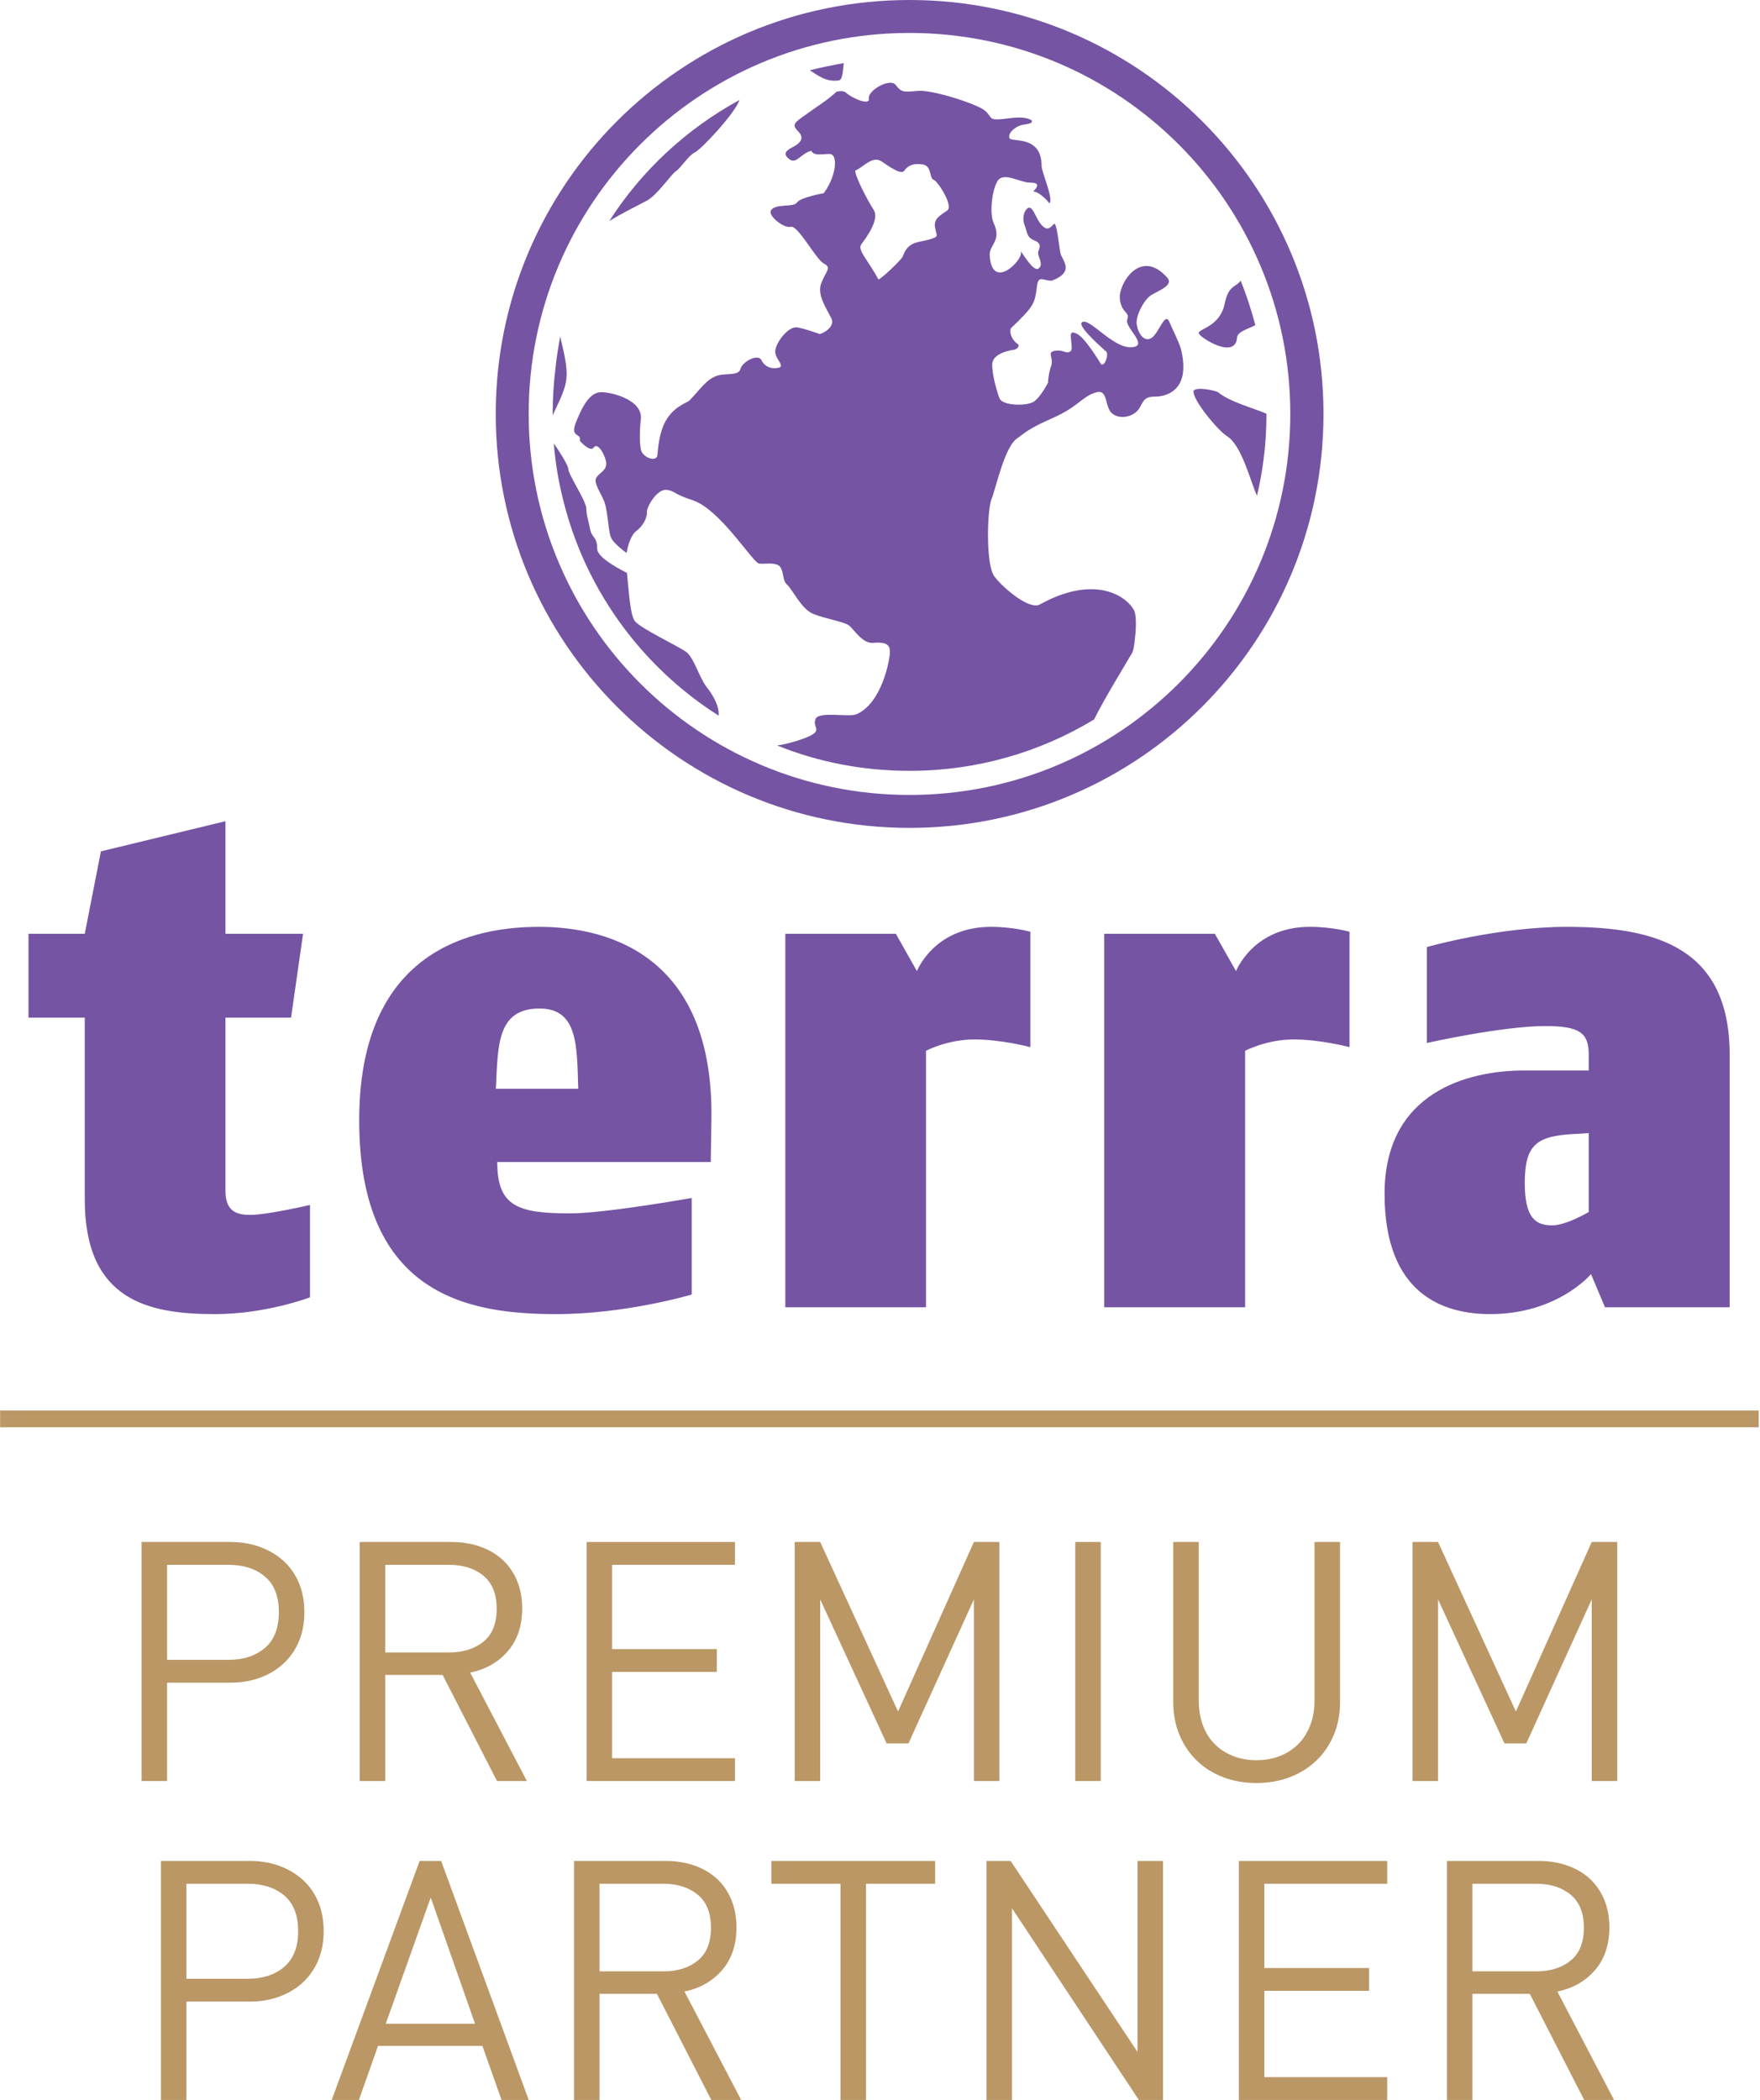 <?xml version="1.0" encoding="UTF-8" standalone="no"?>
<svg xmlns="http://www.w3.org/2000/svg" xmlns:xlink="http://www.w3.org/1999/xlink" xmlns:serif="http://www.serif.com/" width="100%" height="100%" viewBox="0 0 415 495" version="1.1" xml:space="preserve" style="fill-rule:evenodd;clip-rule:evenodd;stroke-linejoin:round;stroke-miterlimit:2;">
    <g transform="matrix(0.495,0,0,0.495,-40.136,0)">
        <path d="M213.921,767.713C213.921,760.146 211.708,754.5 207.287,750.766C202.863,747.039 197.08,745.171 189.941,745.171L160.685,745.171L160.685,790.415L189.941,790.415C197.08,790.415 202.863,788.523 207.287,784.738C211.708,780.957 213.921,775.282 213.921,767.713ZM226.071,767.713C226.071,772.83 225.217,777.44 223.514,781.541C221.807,785.645 219.382,789.163 216.239,792.093C213.094,795.025 209.365,797.289 205.048,798.887C200.732,800.486 196.016,801.286 190.9,801.286L160.685,801.286L160.685,848.126L148.535,848.126L148.535,734.3L190.9,734.3C196.016,734.3 200.732,735.1 205.048,736.699C209.365,738.297 213.094,740.536 216.239,743.414C219.382,746.291 221.807,749.783 223.514,753.884C225.217,757.989 226.071,762.597 226.071,767.713Z" style="fill:rgb(186,151,101);fill-rule:nonzero;"></path>
        <path d="M317.674,766.115C317.674,759.08 315.567,753.833 311.358,750.367C307.147,746.906 301.687,745.171 294.972,745.171L264.597,745.171L264.597,786.897L294.972,786.897C301.687,786.897 307.147,785.194 311.358,781.781C315.567,778.372 317.674,773.148 317.674,766.115ZM317.833,848.126L291.935,797.609L264.597,797.609L264.597,848.126L252.447,848.126L252.447,734.3L296.091,734.3C300.992,734.3 305.523,735.02 309.68,736.459C313.837,737.897 317.406,739.975 320.391,742.694C323.374,745.412 325.692,748.743 327.345,752.685C328.996,756.63 329.824,761.053 329.824,765.954C329.824,774.267 327.53,781.061 322.949,786.336C318.365,791.614 312.397,794.999 305.044,796.49L332.061,848.126L317.833,848.126Z" style="fill:rgb(186,151,101);fill-rule:nonzero;"></path>
        <path d="M360.516,848.126L360.516,734.3L431.178,734.3L431.178,745.171L372.666,745.171L372.666,785.298L422.545,785.298L422.545,796.169L372.666,796.169L372.666,837.255L431.178,837.255L431.178,848.126L360.516,848.126Z" style="fill:rgb(186,151,101);fill-rule:nonzero;"></path>
        <path d="M545.002,848.126L545.002,761.638L513.828,830.22L503.437,830.22L471.782,761.638L471.782,848.126L459.632,848.126L459.632,734.3L471.782,734.3L508.871,815.034L545.002,734.3L557.151,734.3L557.151,848.126L545.002,848.126Z" style="fill:rgb(186,151,101);fill-rule:nonzero;"></path>
        <rect x="593.28" y="734.3" width="12.152" height="113.826" style="fill:rgb(186,151,101);fill-rule:nonzero;"></rect>
        <path d="M719.415,810.557C719.415,816.208 718.429,821.403 716.458,826.144C714.484,830.887 711.714,834.965 708.144,838.375C704.572,841.786 700.363,844.424 695.515,846.287C690.664,848.151 685.363,849.084 679.607,849.084C673.852,849.084 668.55,848.151 663.702,846.287C658.85,844.424 654.669,841.786 651.151,838.375C647.634,834.965 644.89,830.887 642.919,826.144C640.945,821.403 639.961,816.208 639.961,810.557L639.961,734.3L652.111,734.3L652.111,809.599C652.111,813.97 652.75,817.911 654.028,821.428C655.309,824.946 657.146,827.93 659.544,830.381C661.942,832.834 664.845,834.752 668.258,836.136C671.667,837.522 675.451,838.214 679.607,838.214C683.765,838.214 687.546,837.522 690.959,836.136C694.368,834.752 697.274,832.834 699.672,830.381C702.07,827.93 703.933,824.946 705.268,821.428C706.598,817.911 707.266,813.97 707.266,809.599L707.266,734.3L719.415,734.3L719.415,810.557Z" style="fill:rgb(186,151,101);fill-rule:nonzero;"></path>
        <path d="M839.315,848.126L839.315,761.638L808.142,830.22L797.75,830.22L766.097,761.638L766.097,848.126L753.945,848.126L753.945,734.3L766.097,734.3L803.185,815.034L839.315,734.3L851.465,734.3L851.465,848.126L839.315,848.126Z" style="fill:rgb(186,151,101);fill-rule:nonzero;"></path>
        <path d="M223.115,919.587C223.115,912.02 220.901,906.374 216.479,902.64C212.056,898.912 206.273,897.044 199.135,897.044L169.878,897.044L169.878,942.289L199.135,942.289C206.273,942.289 212.056,940.396 216.479,936.612C220.901,932.831 223.115,927.156 223.115,919.587ZM235.264,919.587C235.264,924.704 234.41,929.313 232.707,933.415C231,937.519 228.575,941.037 225.432,943.967C222.287,946.899 218.558,949.163 214.242,950.761C209.926,952.36 205.209,953.16 200.093,953.16L169.878,953.16L169.878,1000L157.729,1000L157.729,886.174L200.093,886.174C205.209,886.174 209.926,886.973 214.242,888.572C218.558,890.17 222.287,892.41 225.432,895.287C228.575,898.165 231,901.657 232.707,905.758C234.41,909.863 235.264,914.471 235.264,919.587Z" style="fill:rgb(186,151,101);fill-rule:nonzero;"></path>
        <path d="M286.262,903.6L264.839,963.709L307.364,963.709L286.262,903.6ZM319.994,1000L310.882,974.262L261.163,974.262L252.05,1000L239.102,1000L280.986,886.174L291.217,886.174L332.943,1000L319.994,1000Z" style="fill:rgb(186,151,101);fill-rule:nonzero;"></path>
        <path d="M419.75,917.989C419.75,910.954 417.645,905.707 413.436,902.241C409.224,898.78 403.764,897.044 397.049,897.044L366.674,897.044L366.674,938.771L397.049,938.771C403.764,938.771 409.224,937.068 413.436,933.655C417.645,930.246 419.75,925.022 419.75,917.989ZM419.911,1000L394.012,949.483L366.674,949.483L366.674,1000L354.524,1000L354.524,886.174L398.168,886.174C403.069,886.174 407.601,886.894 411.757,888.333C415.914,889.771 419.483,891.849 422.468,894.567C425.451,897.286 427.769,900.617 429.422,904.559C431.073,908.504 431.901,912.927 431.901,917.828C431.901,926.141 429.607,932.935 425.026,938.21C420.442,943.488 414.475,946.873 407.121,948.363L434.139,1000L419.911,1000Z" style="fill:rgb(186,151,101);fill-rule:nonzero;"></path>
        <path d="M493.609,897.044L493.609,1000L481.458,1000L481.458,897.044L448.525,897.044L448.525,886.174L526.541,886.174L526.541,897.044L493.609,897.044Z" style="fill:rgb(186,151,101);fill-rule:nonzero;"></path>
        <path d="M623.577,1000L563.147,908.716L563.147,1000L550.997,1000L550.997,886.174L562.508,886.174L622.937,977.139L622.937,886.174L635.088,886.174L635.088,1000L623.577,1000Z" style="fill:rgb(186,151,101);fill-rule:nonzero;"></path>
        <path d="M671.218,1000L671.218,886.174L741.879,886.174L741.879,897.044L683.368,897.044L683.368,937.172L733.245,937.172L733.245,948.043L683.368,948.043L683.368,989.129L741.879,989.129L741.879,1000L671.218,1000Z" style="fill:rgb(186,151,101);fill-rule:nonzero;"></path>
        <path d="M835.56,917.989C835.56,910.954 833.455,905.707 829.245,902.241C825.033,898.78 819.572,897.044 812.859,897.044L782.484,897.044L782.484,938.771L812.859,938.771C819.572,938.771 825.033,937.068 829.245,933.655C833.455,930.246 835.56,925.022 835.56,917.989ZM835.72,1000L809.821,949.483L782.484,949.483L782.484,1000L770.334,1000L770.334,886.174L813.977,886.174C818.879,886.174 823.41,886.894 827.565,888.333C831.723,889.771 835.292,891.849 838.277,894.567C841.261,897.286 843.577,900.617 845.232,904.559C846.883,908.504 847.71,912.927 847.71,917.828C847.71,926.141 845.417,932.935 840.836,938.21C836.252,943.488 830.284,946.873 822.931,948.363L849.947,1000L835.72,1000Z" style="fill:rgb(186,151,101);fill-rule:nonzero;"></path>
        <path d="M81.138,675.672L918.861,675.672" style="fill:none;fill-rule:nonzero;"></path>
        <rect x="81.138" y="671.675" width="837.723" height="7.994" style="fill:rgb(186,151,101);fill-rule:nonzero;"></rect>
        <path d="M514.322,378.558C414.122,378.558 332.916,297.352 332.916,197.093C332.916,96.894 414.122,15.687 514.322,15.687C614.523,15.687 695.726,96.894 695.726,197.093C695.726,297.352 614.523,378.558 514.322,378.558ZM514.322,0C405.405,0 317.23,88.299 317.23,197.093C317.23,305.947 405.405,394.244 514.322,394.244C623.237,394.244 711.534,305.947 711.534,197.093C711.534,88.299 623.237,0 514.322,0Z" style="fill:rgb(117,84,163);fill-rule:nonzero;"></path>
        <path d="M395.068,303.242C390.018,300.477 385.21,297.711 383.648,295.968C381.183,293.205 380.583,280.641 379.739,272.827C373.731,269.761 365.556,265.074 365.556,261.287C365.556,255.456 363.09,256.357 362.191,252.089C361.467,248.003 360.386,245.54 360.386,242.172C360.386,241.512 360.085,240.547 359.604,239.408C357.501,234.299 351.851,225.522 351.851,223.539C351.851,221.616 347.343,214.645 344.879,211.158C345.66,220.835 347.282,230.211 349.688,239.408C355.699,263.029 366.697,284.668 381.542,303.242C393.264,317.907 407.45,330.65 423.438,340.811C423.619,335.46 420.373,330.65 417.608,327.044C414.122,322.537 411.538,312.918 407.811,310.336C405.346,308.712 400.056,305.947 395.068,303.242Z" style="fill:rgb(117,84,163);fill-rule:nonzero;"></path>
        <path d="M665.433,207.611C672.646,211.939 676.671,229.248 679.857,236.042C682.022,226.905 683.466,217.288 684.066,207.551C684.247,204.125 684.366,200.578 684.366,197.032C678.596,194.446 666.817,191.383 661.465,186.873C660.562,186.091 651.608,184.047 649.684,185.973C648.602,189.757 660.865,204.605 665.433,207.611Z" style="fill:rgb(117,84,163);fill-rule:nonzero;"></path>
        <path d="M350.889,175.573C350.409,169.442 348.425,163.011 347.944,160.246C347.104,164.814 346.201,170.104 345.66,175.573C344.759,182.906 344.337,190.6 344.337,197.093L344.337,197.753C346.619,192.885 349.747,186.873 350.649,182.065C351.009,180.081 351.129,177.856 350.889,175.573Z" style="fill:rgb(117,84,163);fill-rule:nonzero;"></path>
        <path d="M672.103,133.677C671.503,134.46 670.544,135.301 669.041,136.264C664.77,139.088 664.893,144.319 663.749,147.203C660.325,156.219 651.489,156.702 652.148,158.803C652.93,160.906 669.519,171.427 670.363,160.787C670.544,157.901 675.53,156.702 679.076,154.838C677.151,147.565 674.868,140.591 672.103,133.677Z" style="fill:rgb(117,84,163);fill-rule:nonzero;"></path>
        <path d="M466.837,33.48C470.442,35.644 474.41,39.249 480.721,38.287C482.705,37.929 482.643,32.337 483.005,30.054C477.834,31.015 471.826,32.157 466.837,33.48Z" style="fill:rgb(117,84,163);fill-rule:nonzero;"></path>
        <path d="M371.326,105.246C377.637,101.341 385.991,97.316 388.817,95.751C393.927,93.286 400.538,83.307 403.002,81.565C405.527,79.943 408.894,74.113 412.197,72.49C415.265,70.985 431.252,53.916 433.357,47.606C408.171,61.311 386.713,81.206 371.326,105.246Z" style="fill:rgb(117,84,163);fill-rule:nonzero;"></path>
        <path d="M837.878,577.153C837.878,577.153 827.181,583.523 820.511,583.523C812.756,583.523 807.407,580.216 807.407,563.387C807.407,544.995 813.115,540.966 830.908,540.005L837.878,539.585L837.878,577.153ZM905.021,622.532L905.021,502.377C905.021,451.769 870.82,441.367 827.543,441.367C794.36,441.367 760.763,450.985 760.763,450.985L760.763,496.668C760.763,496.668 796.707,488.612 817.145,488.612C833.254,488.612 837.878,491.68 837.878,502.078L837.878,509.771L807.045,509.771C780.602,509.771 740.627,519.87 740.627,568.497C740.627,616.763 769.117,625.778 790.939,625.778C823.157,625.778 838.963,606.725 838.963,606.725L845.636,622.532L905.021,622.532ZM723.919,498.651L723.919,443.712C723.919,443.712 715.864,441.367 705.042,441.367C677.935,441.367 669.882,462.465 669.882,462.465L659.781,444.676L607.069,444.676L607.069,622.532L674.206,622.532L674.206,500.395C674.206,500.395 684.307,494.984 697.35,494.984C710.153,494.984 723.919,498.651 723.919,498.651ZM571.906,498.651L571.906,443.712C571.906,443.712 563.852,441.367 553.151,441.367C525.926,441.367 517.869,462.465 517.869,462.465L507.83,444.676L455.174,444.676L455.174,622.532L522.195,622.532L522.195,500.395C522.195,500.395 532.294,494.984 545.396,494.984C558.141,494.984 571.906,498.651 571.906,498.651ZM356.539,518.487L317.289,518.487C318.311,498.048 317.648,480.259 338.087,480.259C356.539,480.259 355.876,498.35 356.539,518.487ZM419.953,533.515C421.274,457.777 374.332,441.367 337.786,441.367C298.896,441.367 252.192,458.079 252.192,533.515C252.192,617.784 305.568,625.778 346.142,625.778C379.38,625.778 410.576,616.461 410.576,616.461L410.576,570.481C410.576,570.481 369.342,577.814 352.812,577.814C327.686,577.814 317.95,574.506 317.95,553.349L419.651,553.349L419.953,533.515ZM228.751,617.784L228.751,573.787C228.751,573.787 208.616,578.535 200.26,578.535C194.188,578.535 188.479,577.153 188.479,567.113L188.479,484.586L219.735,484.586L225.446,444.676L188.479,444.676L188.479,391.059L129.151,405.424L121.459,444.676L94.649,444.676L94.649,484.586L121.459,484.586L121.459,571.14C121.459,619.467 151.933,625.778 183.49,625.778C207.953,625.778 228.751,617.784 228.751,617.784Z" style="fill:rgb(117,84,163);fill-rule:nonzero;"></path>
        <path d="M532.356,100.2C529.469,102.362 525.802,103.806 526.464,108.193C527.245,112.641 528.688,112.641 523.64,114.084C518.472,115.525 513.538,114.926 511.136,122.076C510.654,123.64 499.776,133.859 499.476,133.018C494.427,123.52 489.315,119.132 491.418,116.246C493.643,113.303 500.257,104.407 497.251,99.958C494.427,95.571 488.054,83.427 488.535,81.206C492.203,79.764 496.589,73.931 501.038,76.878C505.306,79.764 510.477,83.427 511.916,81.206C513.359,78.983 516.247,77.539 520.633,78.319C525.079,78.983 523.64,84.871 525.802,85.593C527.907,86.375 535.303,97.974 532.356,100.2ZM643.731,166.557C642.65,162.651 640.189,158.144 638.083,153.215C635.98,148.285 633.094,158.803 629.548,160.967C626.124,163.13 623.237,158.803 622.577,154.596C621.915,150.387 626.124,142.574 629.548,140.47C633.094,138.367 640.305,135.783 637.121,132.233C624.381,117.81 613.858,135.122 614.523,142.213C615.183,149.186 619.51,148.524 618.066,152.071C616.626,155.617 627.145,163.552 621.675,165.115C612.898,167.579 601.417,152.493 597.152,153.215C592.941,153.934 603.523,163.31 607.609,167.098C609.652,167.699 607.609,174.489 605.685,173.529C605.507,173.529 597.39,159.344 593.185,158.622C588.914,156.52 593.063,165.956 590.961,167.339C588.736,168.781 587.955,166.378 583.685,167.038C579.479,167.699 583.203,170.162 581.766,174.433C581.581,174.792 581.463,175.151 581.4,175.573C580.322,179.299 580.322,182.184 580.322,182.184C580.322,182.184 576.773,189.276 573.349,191.383C569.8,193.485 558.681,193.184 557.237,189.757C556.097,186.873 554.173,180.081 553.813,175.573C553.691,174.433 553.691,173.469 553.813,172.689C554.473,169.141 559.524,167.219 563.732,166.617C566.076,166.378 566.738,164.334 566.076,163.975C563.732,162.531 561.809,159.285 562.53,156.399C563.37,155.557 568.238,151.109 571.125,147.565C573.89,144.017 574.309,142.154 575.03,136.443C575.692,130.792 577.857,133.677 582.063,133.677C593.363,129.471 587.052,123.82 586.33,120.935C585.608,118.169 584.527,105.246 583.084,106.689C581.645,108.133 580.197,110.237 577.436,107.351C574.671,104.588 573.228,98.275 571.125,98.937C569.019,99.596 567.757,103.925 569.203,107.351C570.521,110.896 570.162,113.002 573.708,114.445C577.254,115.887 576.414,117.63 575.692,119.794C574.971,121.897 578.579,125.744 575.811,127.849C573.046,129.953 566.798,117.871 567.397,120.096C568.422,123.941 553.511,138.847 552.551,121.597C552.133,116.668 558.381,114.803 554.473,106.332C552.429,102.001 553.395,91.362 556.156,86.375C558.98,81.505 566.916,86.977 571.784,86.977C576.773,86.977 575.333,89.079 573.228,91.184C575.333,91.184 578.879,94.068 580.979,96.834C583.084,94.729 577.254,82.048 577.254,78.983C577.254,64.075 562.708,67.92 561.927,65.756C561.268,63.654 563.37,61.548 566.136,60.107C569.019,58.784 573.228,59.445 572.564,57.341C568.238,54.579 560.424,56.859 556.156,56.859C551.948,56.859 553.511,55.24 549.967,52.473C546.421,49.587 525.32,42.615 518.231,43.277C511.136,43.937 510.477,43.937 507.708,40.392C504.824,36.967 494.305,43.277 494.967,46.824C495.749,50.25 487.994,47.486 483.786,43.937C482.643,43.095 480.78,43.457 479.581,43.64C475.432,47.606 469.961,50.91 465.453,54.216C459.623,58.303 458.001,59.203 461.245,62.512C464.612,65.756 462.15,68.281 458.782,70.025C455.415,71.649 453.793,73.331 457.158,75.855C460.467,78.319 462.51,73.091 467.499,71.827C469.121,74.411 472.067,73.331 476.275,73.331C480.421,73.331 479.581,83.789 473.448,92.022C473.448,92.022 462.388,93.948 460.763,96.414C459.142,98.937 450.547,96.713 448.324,100.2C446.821,102.662 454.453,108.914 457.82,108.013C461.185,107.172 469.78,123.52 473.448,125.444C477.237,127.487 474.951,128.508 472.486,134.34C469.961,140.11 474.591,146.542 477.056,151.53C479.581,156.52 470.442,159.823 471.345,158.982C471.345,158.982 465.215,156.76 461.066,155.919C456.858,155.077 451.267,162.35 450.425,166.557C449.645,170.645 455.415,174.312 452.05,175.092C448.805,175.933 445.439,174.792 443.816,171.546C442.193,168.18 434.742,172.267 433.839,175.573C432.997,179 427.706,177.678 423.438,178.698C417.608,180.142 414.303,185.973 409.254,190.961C402.04,194.446 397.772,198.355 395.548,207.551C394.948,210.136 394.526,213.202 394.227,216.807C393.805,220.173 387.194,218.069 386.352,213.98C385.991,212.058 385.872,209.835 385.872,207.551C385.872,204.845 386.05,202.201 386.352,199.796C387.494,190.422 372.468,186.753 367.48,186.753C362.491,186.753 358.945,192.342 355.637,200.637C353.293,206.29 355.337,206.588 356.539,207.551C357.139,207.91 357.501,208.514 357.26,209.774C357.26,209.956 362.191,215.605 363.934,213.08C365.556,210.616 368.92,215.605 369.762,219.811C370.545,223.9 366.817,224.862 365.196,227.386C363.572,229.789 367.299,234.66 368.92,238.804C369.042,238.987 369.042,239.168 369.102,239.408C370.664,243.855 371.024,254.435 372.166,255.937C372.588,257.501 375.834,260.625 379.562,263.33C380.222,259.123 381.964,254.614 383.948,253.051C387.013,250.886 389.6,246.74 389.237,243.376C389.537,242.053 390.079,240.73 390.86,239.408C392.783,236.042 395.85,232.975 398.615,233.277C402.34,233.638 401.859,235.26 410.875,238.146C411.838,238.446 412.859,238.928 413.822,239.408C426.203,245.897 439.907,268.019 442.674,268.378C445.62,268.802 451.569,267.238 453.131,270.601C454.637,273.968 453.912,276.615 456.077,278.478C458.361,280.4 462.869,290.138 468.518,292.361C474.107,294.647 483.367,296.088 485.589,297.892C486.851,298.975 488.535,301.259 490.637,303.242C492.502,304.986 494.605,306.308 496.892,306.127C501.7,305.765 505.006,306.127 505.006,310.274C505.006,314.361 501.097,334.978 489.016,340.148C485.47,341.651 471.045,338.585 469.602,342.371C468.04,346.098 472.186,347.242 468.04,349.825C465.215,351.628 456.196,354.395 451.267,354.993C470.742,362.869 492.021,367.074 514.322,367.074C546.48,367.074 576.595,358.178 602.258,342.612C606.647,333.536 618.61,314.001 620.353,310.935C620.953,310.094 621.494,306.908 621.794,303.242C622.393,298.313 622.393,292.361 621.135,290.317C616.985,283.226 601.779,273.789 576.414,287.855C571.484,290.62 558.98,280.101 554.772,274.51C550.927,269.461 551.227,247.221 552.854,239.647C553.029,238.987 553.21,238.025 553.395,237.665C555.435,232.794 559.702,212.058 565.954,208.514C566.436,208.211 566.798,207.85 567.216,207.551C575.152,201.42 582.304,199.796 588.914,195.829C595.95,191.62 598.05,188.197 603.582,186.753C609.172,185.431 607.069,194.446 611.277,197.212C615.482,200.097 621.675,197.993 623.777,194.446C625.939,190.961 625.939,188.857 631.473,188.857C635.559,188.857 644.394,186.933 644.754,175.573C644.875,173.048 644.575,170.104 643.731,166.557Z" style="fill:rgb(117,84,163);fill-rule:nonzero;"></path>
    </g>
</svg>
